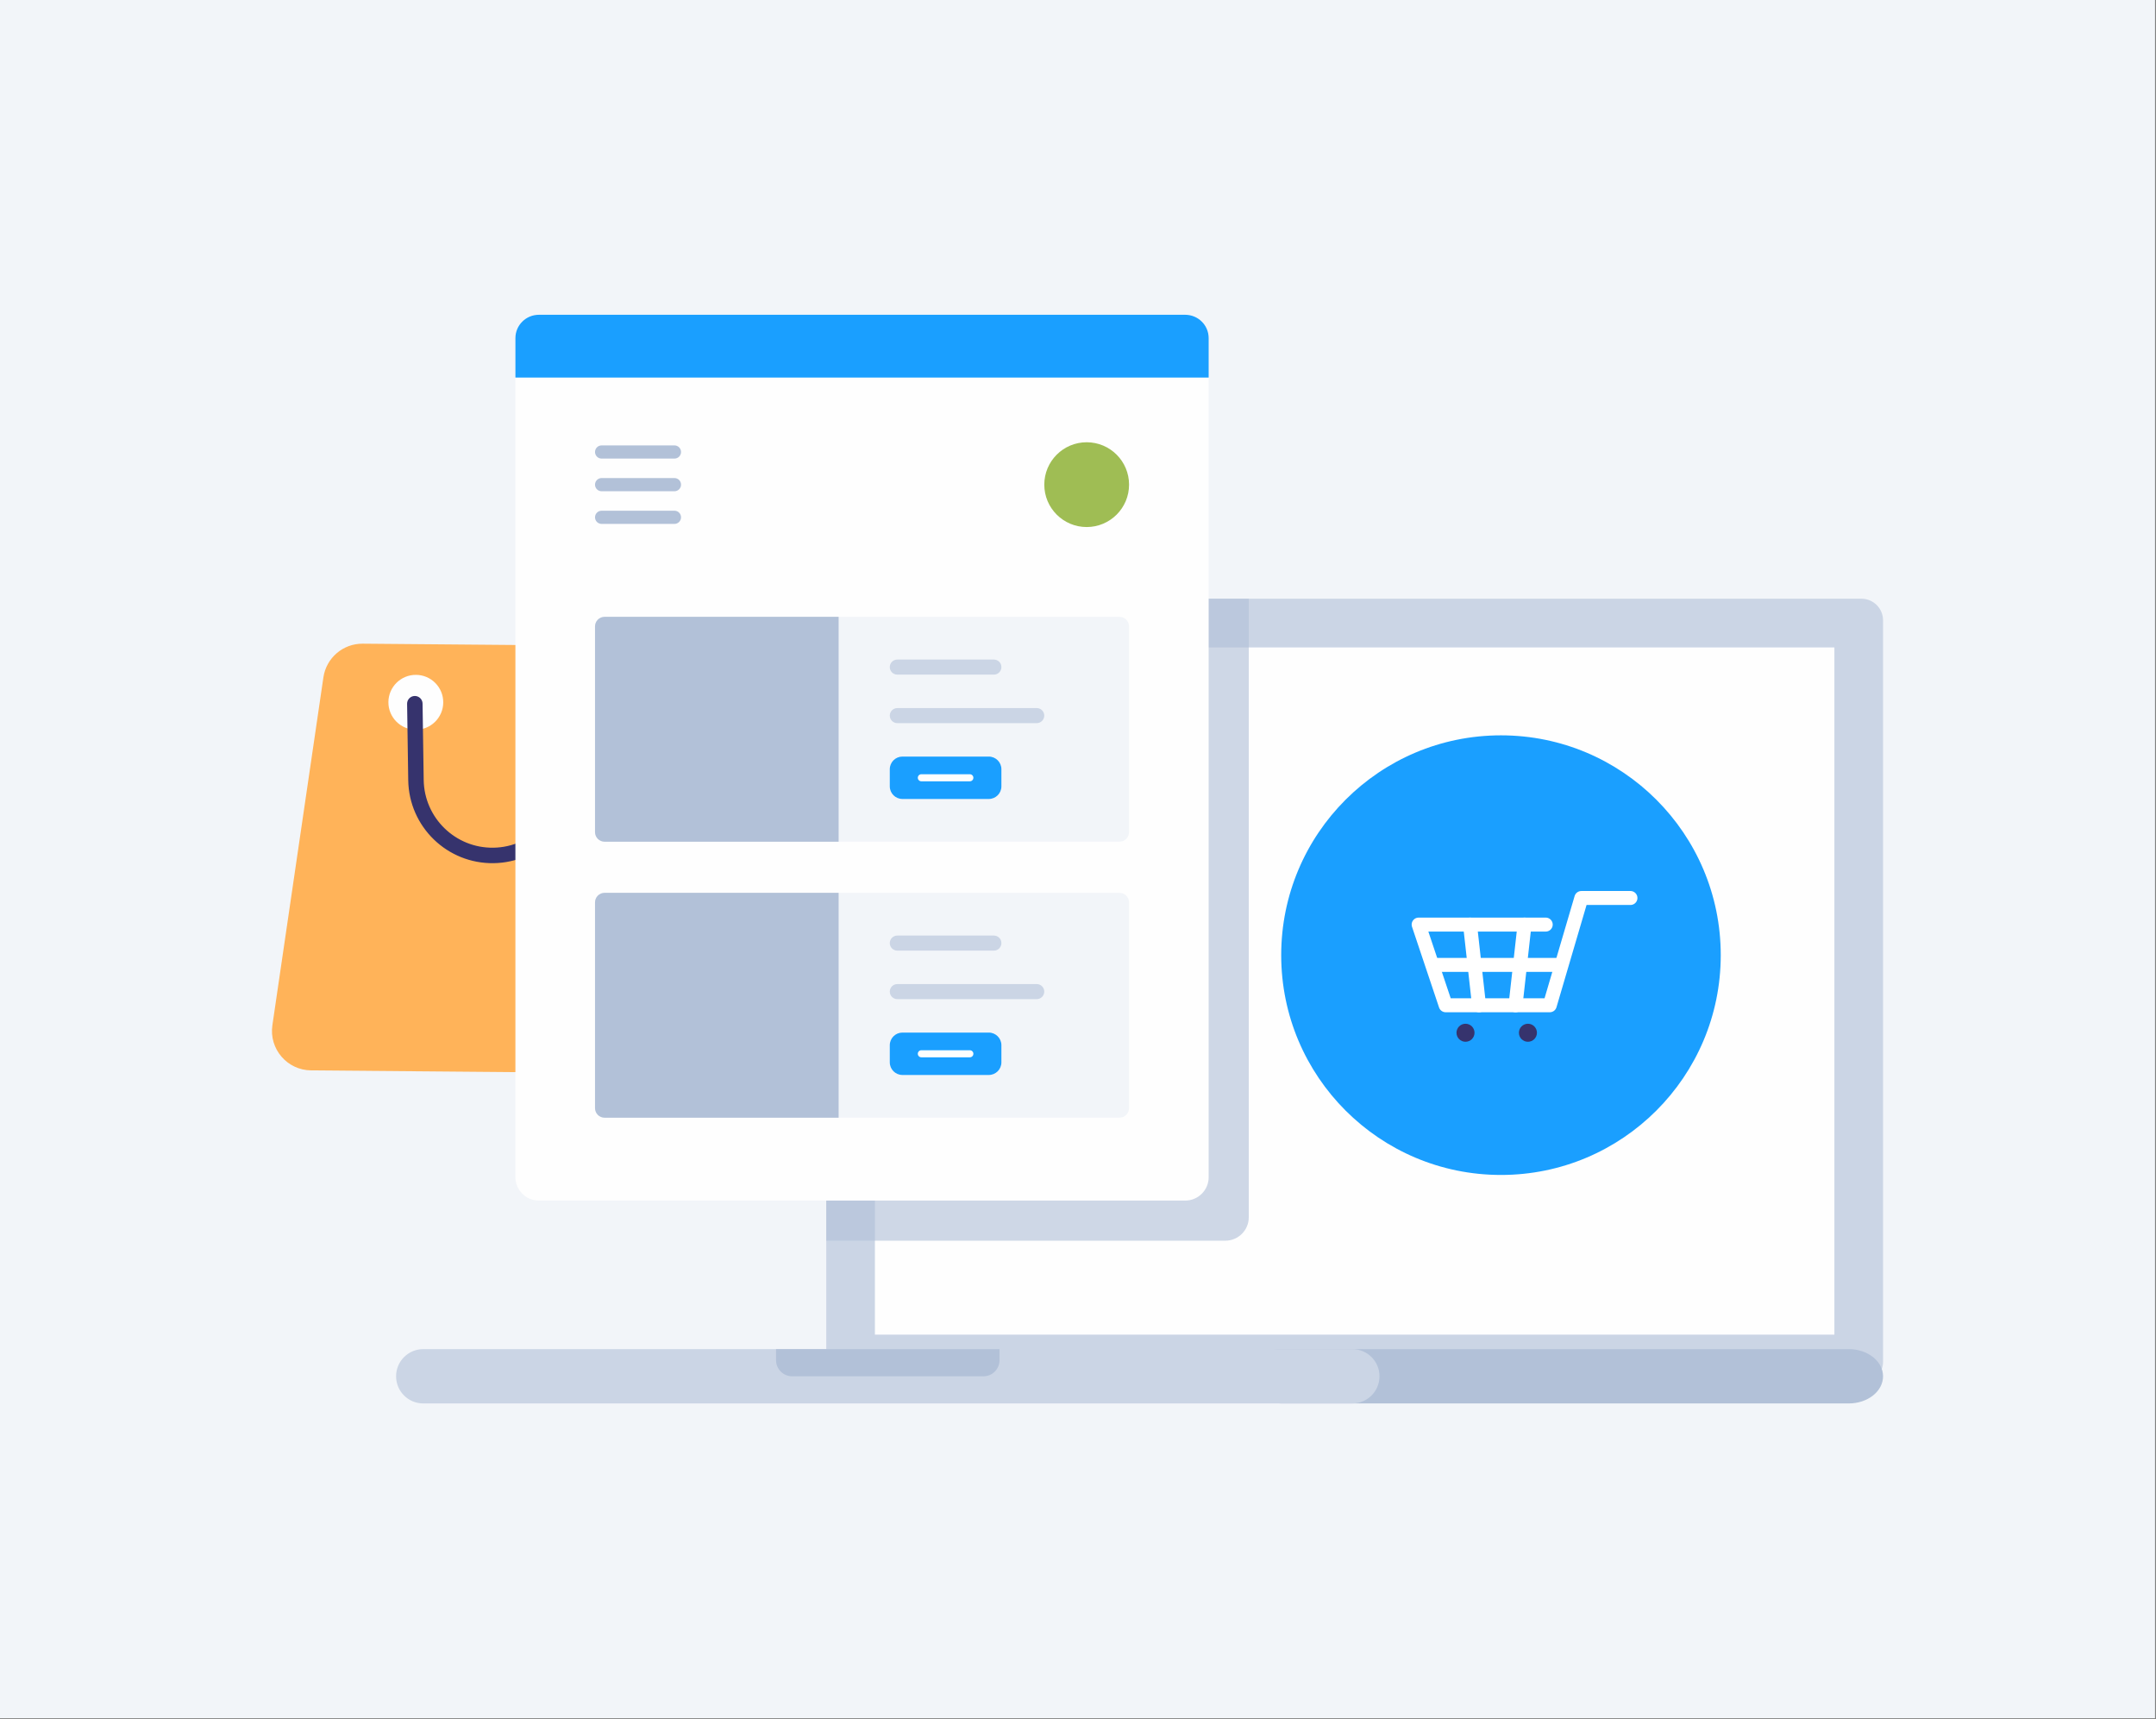 <?xml version="1.0" encoding="UTF-8" standalone="no"?><!DOCTYPE svg PUBLIC "-//W3C//DTD SVG 1.1//EN" "http://www.w3.org/Graphics/SVG/1.1/DTD/svg11.dtd"><svg width="100%" height="100%" viewBox="0 0 923 736" version="1.1" xmlns="http://www.w3.org/2000/svg" xmlns:xlink="http://www.w3.org/1999/xlink" xml:space="preserve" xmlns:serif="http://www.serif.com/" style="fill-rule:evenodd;clip-rule:evenodd;stroke-linecap:round;stroke-linejoin:round;stroke-miterlimit:10;"><rect x="0" y="0" width="923" height="736" fill="#808080" stroke="none"/><rect id="Page-23" serif:id="Page 23" x="0" y="0" width="922.579" height="735.483" style="fill:none;"/><g id="Layer-2" serif:id="Layer 2"><rect x="0" y="0" width="922.579" height="735.483" style="fill:#f2f5f9;"/><path d="M285.598,459.482l-152.433,-1.309c-10.237,-0.087 -18.037,-9.195 -16.554,-19.325l21.837,-148.895c1.225,-8.342 8.413,-14.5 16.842,-14.425l111.321,0.954c8.429,0.071 15.512,6.354 16.592,14.712l19.279,149.25c1.308,10.154 -6.646,19.125 -16.884,19.038" style="fill:#ffb359;fill-rule:nonzero;"/><path d="M189.756,300.71c-0.054,6.483 -5.358,11.696 -11.842,11.638c-6.483,-0.055 -11.691,-5.355 -11.637,-11.838c0.058,-6.483 5.358,-11.696 11.841,-11.642c6.484,0.059 11.692,5.359 11.638,11.842" style="fill:#fefefe;fill-rule:nonzero;"/><path d="M255.196,301.271c-0.054,6.484 -5.359,11.696 -11.842,11.638c-6.483,-0.054 -11.692,-5.354 -11.637,-11.838c0.058,-6.483 5.358,-11.696 11.841,-11.641c6.484,0.058 11.692,5.358 11.638,11.841" style="fill:#fefefe;fill-rule:nonzero;"/><path d="M243.024,300.244l0.487,32.716c0.271,18.071 -14.158,32.938 -32.229,33.209c-18.067,0.266 -32.933,-14.163 -33.204,-32.229l-0.488,-32.717" style="fill:none;fill-rule:nonzero;stroke:#36336d;stroke-width:6.62px;"/><path d="M806.15,265.534l-0,317.333c-0,5.125 -4.125,9.25 -9.25,9.25l-433.917,0c-5.125,0 -9.25,-4.125 -9.25,-9.25l-0,-317.333c-0,-5.084 4.125,-9.25 9.25,-9.25l433.917,-0c5.125,-0 9.25,4.166 9.25,9.25" style="fill:#cbd5e5;fill-rule:nonzero;"/><rect x="374.558" y="277.133" width="410.758" height="294.154" style="fill:#fefefe;"/><g opacity="0.64"><path d="M534.608,256.283l0,264.792c0,5.5 -4.5,10 -10.041,10l-170.834,-0l0,-265.542c0,-5.083 4.125,-9.25 9.25,-9.25l171.625,-0Z" style="fill:#b2c1d8;fill-rule:nonzero;"/></g><path d="M806.15,589.117c-0,6.421 -6.567,11.625 -14.667,11.625l-242.713,0c-8.1,0 -14.666,-5.204 -14.666,-11.625c-0,-6.421 6.566,-11.625 14.666,-11.625l242.713,0c8.1,0 14.667,5.204 14.667,11.625" style="fill:#b2c1d8;fill-rule:nonzero;"/><path d="M590.568,589.117c-0,6.421 -5.205,11.625 -11.625,11.625l-397.75,0c-6.421,0 -11.625,-5.204 -11.625,-11.625c-0,-6.421 5.204,-11.625 11.625,-11.625l397.75,0c6.42,0 11.625,5.204 11.625,11.625" style="fill:#cbd5e5;fill-rule:nonzero;"/><path d="M427.9,577.493l0,4.75c0,3.792 -3.083,6.875 -6.875,6.875l-81.916,-0c-3.792,-0 -6.875,-3.083 -6.875,-6.875l-0,-4.75l95.666,-0Z" style="fill:#b2c1d8;fill-rule:nonzero;"/><path d="M736.665,408.85c0,51.962 -42.125,94.087 -94.087,94.087c-51.963,0 -94.084,-42.125 -94.084,-94.087c0,-51.963 42.121,-94.088 94.084,-94.088c51.962,0 94.087,42.125 94.087,94.088" style="fill:#1a9fff;fill-rule:nonzero;"/><path d="M698.009,384.382l-21.029,0l-13.508,45.921l-44.567,0l-11.575,-34.537l54.408,-0" style="fill:none;fill-rule:nonzero;stroke:#fff;stroke-width:5.98px;"/><path d="M633.182,430.302l-3.858,-34.538" style="fill:none;fill-rule:nonzero;stroke:#fff;stroke-width:5.98px;"/><path d="M648.81,430.302l3.858,-34.538" style="fill:none;fill-rule:nonzero;stroke:#fff;stroke-width:5.98px;"/><path d="M614.274,413.034l53.925,-0" style="fill:none;fill-rule:nonzero;stroke:#fff;stroke-width:5.98px;"/><path d="M631.253,442.071c-0,2.129 -1.73,3.858 -3.859,3.858c-2.133,0 -3.858,-1.729 -3.858,-3.858c-0,-2.129 1.725,-3.859 3.858,-3.859c2.129,0 3.859,1.73 3.859,3.859" style="fill:#36336d;fill-rule:nonzero;"/><path d="M657.975,442.071c-0,2.129 -1.73,3.858 -3.859,3.858c-2.133,0 -3.858,-1.729 -3.858,-3.858c-0,-2.129 1.725,-3.859 3.858,-3.859c2.129,0 3.859,1.73 3.859,3.859" style="fill:#36336d;fill-rule:nonzero;"/><path d="M517.441,144.742l0,359.167c0,5.5 -4.5,10 -10.041,10l-276.709,0c-5.541,0 -10.041,-4.5 -10.041,-10l-0,-359.167c-0,-5.541 4.5,-10 10.041,-10l276.709,0c5.541,0 10.041,4.459 10.041,10" style="fill:#fefefe;fill-rule:nonzero;"/><path d="M517.441,144.742l0,16.875l-296.791,0l-0,-16.875c-0,-5.541 4.5,-10 10.041,-10l276.709,0c5.541,0 10.041,4.459 10.041,10" style="fill:#1a9fff;fill-rule:nonzero;"/><path d="M288.736,196.297l-31.183,0c-1.558,0 -2.821,-1.262 -2.821,-2.82c0,-1.563 1.263,-2.825 2.821,-2.825l31.183,-0c1.559,-0 2.821,1.262 2.821,2.825c0,1.558 -1.262,2.82 -2.821,2.82" style="fill:#b2c1d8;fill-rule:nonzero;"/><path d="M288.736,210.276l-31.183,-0c-1.558,-0 -2.821,-1.263 -2.821,-2.821c0,-1.563 1.263,-2.825 2.821,-2.825l31.183,-0c1.559,-0 2.821,1.262 2.821,2.825c0,1.558 -1.262,2.821 -2.821,2.821" style="fill:#b2c1d8;fill-rule:nonzero;"/><path d="M288.736,224.254l-31.183,0c-1.558,0 -2.821,-1.262 -2.821,-2.821c0,-1.562 1.263,-2.825 2.821,-2.825l31.183,0c1.559,0 2.821,1.263 2.821,2.825c0,1.559 -1.262,2.821 -2.821,2.821" style="fill:#b2c1d8;fill-rule:nonzero;"/><path d="M483.36,207.453c-0,10.021 -8.125,18.146 -18.146,18.146c-10.021,0 -18.146,-8.125 -18.146,-18.146c0,-10.021 8.125,-18.146 18.146,-18.146c10.021,0 18.146,8.125 18.146,18.146" style="fill:#9fbd54;fill-rule:nonzero;"/><path d="M483.358,268.158l-0,88c-0,2.292 -1.833,4.125 -4.125,4.125l-220.417,0c-2.25,0 -4.083,-1.833 -4.083,-4.125l-0,-88c-0,-2.291 1.833,-4.125 4.083,-4.125l220.417,0c2.292,0 4.125,1.834 4.125,4.125" style="fill:#f2f5f9;fill-rule:nonzero;"/><path d="M359.023,264.035l0,96.25l-100.208,-0c-2.25,-0 -4.083,-1.834 -4.083,-4.125l-0,-88c-0,-2.292 1.833,-4.125 4.083,-4.125l100.208,-0Z" style="fill:#b2c1d8;fill-rule:nonzero;"/><path d="M425.483,288.772l-41.33,-0c-1.783,-0 -3.229,-1.446 -3.229,-3.225c0,-1.784 1.446,-3.225 3.229,-3.225l41.33,-0c1.783,-0 3.225,1.441 3.225,3.225c-0,1.779 -1.442,3.225 -3.225,3.225" style="fill:#cbd5e5;fill-rule:nonzero;"/><path d="M443.829,309.538l-59.679,-0c-1.779,-0 -3.225,-1.446 -3.225,-3.225c0,-1.783 1.446,-3.225 3.225,-3.225l59.679,-0c1.784,-0 3.225,1.442 3.225,3.225c0,1.779 -1.441,3.225 -3.225,3.225" style="fill:#cbd5e5;fill-rule:nonzero;"/><path d="M423.298,341.997l-36.962,0c-2.988,0 -5.409,-2.42 -5.409,-5.408l0,-7.325c0,-2.992 2.421,-5.412 5.409,-5.412l36.962,-0c2.988,-0 5.409,2.42 5.409,5.412l-0,7.325c-0,2.988 -2.421,5.408 -5.409,5.408" style="fill:#1a9fff;fill-rule:nonzero;"/><path d="M415.2,334.437l-20.767,0c-0.833,0 -1.512,-0.679 -1.512,-1.512c-0,-0.834 0.679,-1.513 1.512,-1.513l20.767,0c0.833,0 1.512,0.679 1.512,1.513c0,0.833 -0.679,1.512 -1.512,1.512" style="fill:#fefefe;fill-rule:nonzero;"/><path d="M483.358,386.302l-0,88c-0,2.291 -1.833,4.125 -4.125,4.125l-220.417,-0c-2.25,-0 -4.083,-1.834 -4.083,-4.125l-0,-88c-0,-2.292 1.833,-4.125 4.083,-4.125l220.417,-0c2.292,-0 4.125,1.833 4.125,4.125" style="fill:#f2f5f9;fill-rule:nonzero;"/><path d="M359.023,382.177l0,96.25l-100.208,0c-2.25,0 -4.083,-1.833 -4.083,-4.125l-0,-88c-0,-2.291 1.833,-4.125 4.083,-4.125l100.208,0Z" style="fill:#b2c1d8;fill-rule:nonzero;"/><path d="M425.483,406.915l-41.33,-0c-1.783,-0 -3.229,-1.446 -3.229,-3.225c0,-1.784 1.446,-3.225 3.229,-3.225l41.33,-0c1.783,-0 3.225,1.441 3.225,3.225c-0,1.779 -1.442,3.225 -3.225,3.225" style="fill:#cbd5e5;fill-rule:nonzero;"/><path d="M443.829,427.681l-59.679,-0c-1.779,-0 -3.225,-1.446 -3.225,-3.225c0,-1.784 1.446,-3.225 3.225,-3.225l59.679,-0c1.784,-0 3.225,1.441 3.225,3.225c0,1.779 -1.441,3.225 -3.225,3.225" style="fill:#cbd5e5;fill-rule:nonzero;"/><path d="M423.298,460.14l-36.962,0c-2.988,0 -5.409,-2.42 -5.409,-5.408l0,-7.325c0,-2.992 2.421,-5.412 5.409,-5.412l36.962,-0c2.988,-0 5.409,2.42 5.409,5.412l-0,7.325c-0,2.988 -2.421,5.408 -5.409,5.408" style="fill:#1a9fff;fill-rule:nonzero;"/><path d="M415.2,452.58l-20.767,-0c-0.833,-0 -1.512,-0.675 -1.512,-1.513c-0,-0.833 0.679,-1.512 1.512,-1.512l20.767,-0c0.833,-0 1.512,0.679 1.512,1.512c0,0.838 -0.679,1.513 -1.512,1.513" style="fill:#fefefe;fill-rule:nonzero;"/></g></svg>